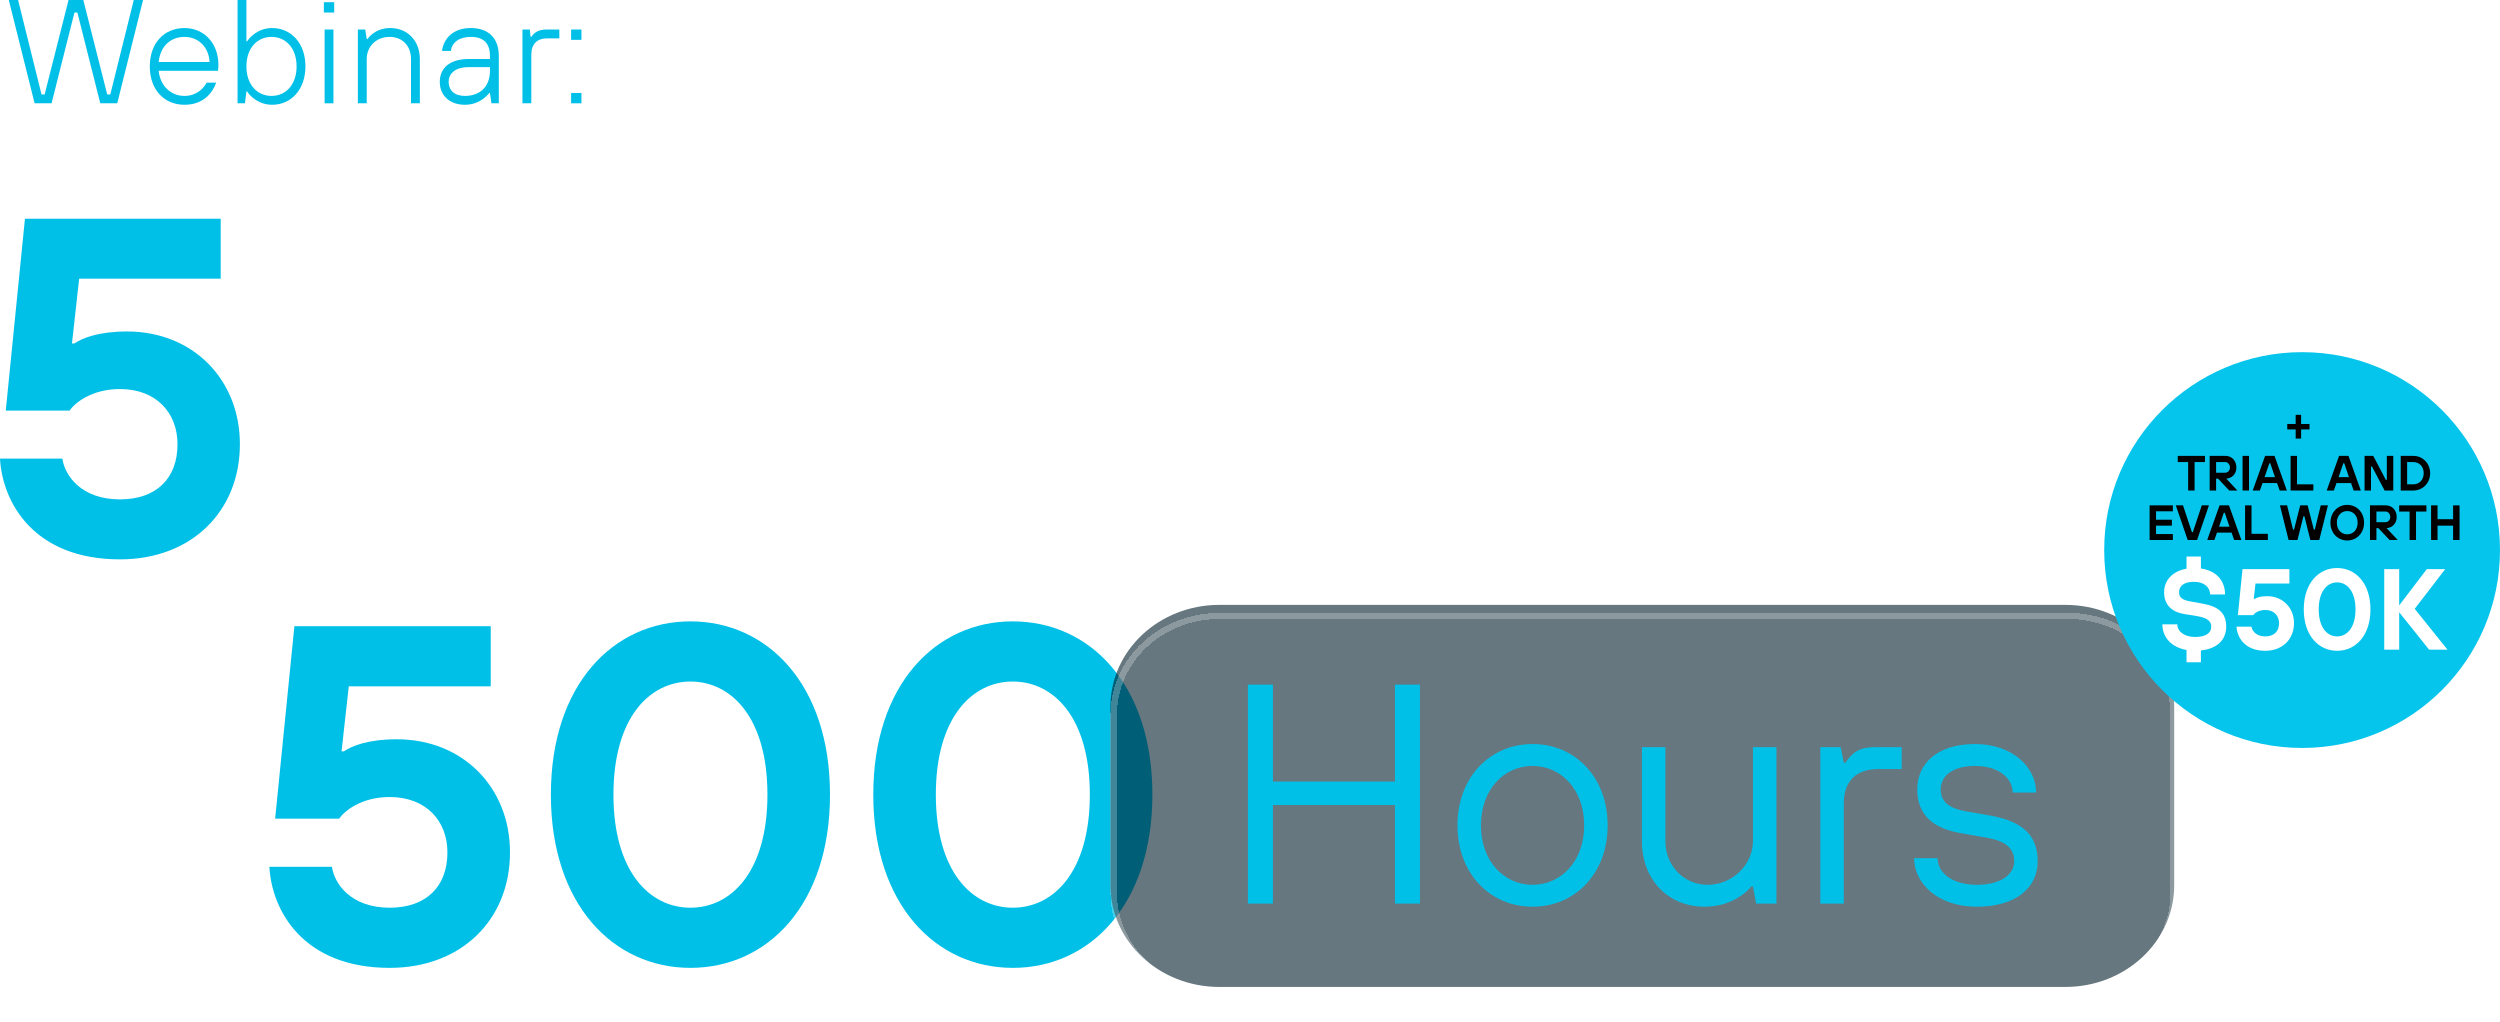 <svg width="859" height="351" viewBox="0 0 859 351" fill="none" xmlns="http://www.w3.org/2000/svg">
<path d="M196.237 35.493V31.944H199.786V35.493H196.237ZM196.237 13.69V10.141H199.786V13.69H196.237Z" fill="#00C0E8"/>
<path d="M179.512 35.493V10.141H182.048L182.301 12.676H182.555C183.112 11.865 184.329 10.141 187.625 10.141H192.188V13.183H187.879C184.583 13.183 182.555 15.161 182.555 18.761V35.493H179.512Z" fill="#00C0E8"/>
<path d="M168.857 35.493L168.35 31.944H168.096C167.538 32.704 166.829 33.363 166.017 33.972C164.598 34.986 162.569 36 159.73 36C154.457 36 151.11 32.755 151.11 28.141C151.11 23.527 154.355 20.282 160.998 20.282H168.35V19.268C168.35 14.856 166.169 12.676 161.758 12.676C157.702 12.676 155.268 14.654 154.913 17.493H151.871C152.429 13.234 155.674 9.634 161.758 9.634C167.893 9.634 171.392 13.133 171.392 19.268V35.493H168.857ZM168.35 24.338V23.07H160.998C156.383 23.07 154.152 25.302 154.152 28.141C154.152 30.98 156.13 32.958 159.73 32.958C165.054 32.958 168.35 29.662 168.35 24.338Z" fill="#00C0E8"/>
<path d="M122.965 35.493V10.141H125.5L126.007 13.437H126.261C126.717 12.777 127.326 12.118 128.086 11.561C129.354 10.597 131.281 9.634 134.12 9.634C139.951 9.634 144.261 13.944 144.261 20.282V35.493H141.219V20.282C141.219 15.668 138.176 12.676 133.867 12.676C129.253 12.676 126.007 15.972 126.007 20.282V35.493H122.965Z" fill="#00C0E8"/>
<path d="M111.533 35.493V10.141H114.575V35.493H111.533ZM111.279 4.31V0.761H114.829V4.31H111.279Z" fill="#00C0E8"/>
<path d="M93.287 32.958C98.155 32.958 101.907 29.155 101.907 22.817C101.907 16.479 98.155 12.676 93.287 12.676C88.42 12.676 84.668 16.479 84.668 22.817C84.668 29.155 88.42 32.958 93.287 32.958ZM81.625 35.493V0H84.668V14.197H84.921C85.884 12.676 88.775 9.634 93.541 9.634C99.879 9.634 104.949 14.704 104.949 22.817C104.949 30.93 99.879 36 93.541 36C88.775 36 85.884 32.958 84.921 31.437H84.668L84.16 35.493H81.625Z" fill="#00C0E8"/>
<path d="M54.514 21.296H72.007C71.754 16.225 68.205 12.676 63.388 12.676C58.52 12.676 55.072 15.972 54.514 21.296ZM70.993 28.394H74.289C73.072 31.792 69.979 36 63.388 36C56.492 36 51.472 30.93 51.472 22.817C51.472 14.704 56.492 9.634 63.388 9.634C70.03 9.634 75.05 14.755 75.05 22.31C75.05 22.969 74.999 23.425 74.948 23.78C74.897 23.983 74.897 24.186 74.897 24.338H54.514C55.072 29.611 58.774 32.958 63.388 32.958C67.495 32.958 69.928 30.423 70.993 28.394Z" fill="#00C0E8"/>
<path d="M11.889 35.493L3.016 0H6.21L14.273 32.451H15.337L23.551 0H28.622L36.836 32.451H37.901L45.963 0H49.157L40.284 35.493H34.453L26.594 4.31H25.579L17.72 35.493H11.889Z" fill="#00C0E8"/>
<path d="M0 157.579H21.431C22.255 163.349 27.86 171.591 41.214 171.591C53.742 171.591 60.996 164.338 60.996 152.633C60.996 141.918 53.742 133.675 41.214 133.675C31.322 133.675 25.552 138.62 23.904 141.093H1.978L8.572 75.152H75.833V95.758H27.201L24.728 118.014H25.552C28.19 116.2 33.795 113.892 43.686 113.892C66.106 113.892 82.427 130.213 82.427 152.633C82.427 175.713 65.777 192.198 41.214 192.198C11.54 192.198 0.824 172.58 0 157.579Z" fill="#00C0E8"/>
<path d="M526.089 188.675C533.285 188.675 538.833 183.053 538.833 173.682C538.833 164.312 533.285 158.69 526.089 158.69C518.892 158.69 513.345 164.312 513.345 173.682C513.345 183.053 518.892 188.675 526.089 188.675ZM539.582 192.423L538.833 186.426H538.458C536.884 188.6 532.911 193.173 525.714 193.173C516.344 193.173 508.847 185.677 508.847 173.682C508.847 161.688 516.344 154.192 525.714 154.192C532.911 154.192 536.884 158.765 538.458 160.938H538.833V139.949H543.331V192.423H539.582Z" fill="white"/>
<path d="M467.987 192.423V154.941H471.735L472.484 159.814H472.859C473.534 158.84 474.433 157.865 475.558 157.04C477.432 155.616 480.281 154.192 484.479 154.192C493.099 154.192 499.471 160.564 499.471 169.934V192.423H494.974V169.934C494.974 163.113 490.476 158.69 484.104 158.69C477.282 158.69 472.484 163.562 472.484 169.934V192.423H467.987Z" fill="white"/>
<path d="M451.085 192.423V154.941H455.583V192.423H451.085ZM450.71 146.321V141.073H455.957V146.321H450.71Z" fill="white"/>
<path d="M408.341 192.423V139.949H440.575V144.446H412.838V163.937H439.076V168.435H412.838V192.423H408.341Z" fill="white"/>
<path d="M363.799 193.173C354.053 193.173 346.182 185.302 346.182 173.682C346.182 162.063 354.053 154.192 363.799 154.192C373.544 154.192 381.415 162.063 381.415 173.682C381.415 185.302 373.544 193.173 363.799 193.173ZM376.917 173.682C376.917 164.687 370.92 158.69 363.799 158.69C356.677 158.69 350.68 164.687 350.68 173.682C350.68 182.678 356.677 188.675 363.799 188.675C370.92 188.675 376.917 182.678 376.917 173.682Z" fill="white"/>
<path d="M327.043 186.051V159.439H321.046V154.941H327.043V144.446H331.54V154.941H340.911V159.439H331.54V185.302C331.54 187.026 332.44 187.925 334.164 187.925H340.911V192.423H333.789C329.591 192.423 327.043 189.875 327.043 186.051Z" fill="white"/>
<path d="M269.745 181.554H274.018C274.018 185.452 277.991 188.675 284.363 188.675C291.185 188.675 294.108 185.677 294.108 182.303C294.108 179.305 292.234 177.356 287.736 176.456L280.24 174.957C273.868 173.682 270.495 170.684 270.495 164.687C270.495 159.064 275.367 154.192 283.988 154.192C292.984 154.192 298.231 159.514 298.231 165.811H293.733C293.733 161.988 290.36 158.69 283.988 158.69C277.991 158.69 274.992 161.688 274.992 164.687C274.992 167.685 276.791 169.859 280.989 170.684L288.486 172.183C295.682 173.607 298.606 176.606 298.606 182.303C298.606 188.3 293.733 193.173 284.363 193.173C275.367 193.173 269.745 187.551 269.745 181.554Z" fill="white"/>
<path d="M237.101 192.423V139.949H241.599V172.183L259.815 154.941H265.962L246.472 173.307L266.712 192.423H260.565L241.599 174.432V192.423H237.101Z" fill="white"/>
<path d="M222.855 180.054H227.728C225.854 188.375 219.557 193.173 211.236 193.173C201.041 193.173 193.619 185.677 193.619 173.682C193.619 161.688 201.041 154.192 211.236 154.192C219.557 154.192 225.854 159.064 227.728 166.936H222.855C222.03 163.937 218.732 158.69 211.236 158.69C203.739 158.69 198.117 164.312 198.117 173.682C198.117 183.053 203.739 188.675 211.236 188.675C218.732 188.675 222.03 183.053 222.855 180.054Z" fill="white"/>
<path d="M180.488 192.423L179.739 187.176H179.364C178.539 188.3 177.49 189.275 176.29 190.174C174.191 191.674 171.193 193.173 166.995 193.173C159.199 193.173 154.251 188.375 154.251 181.554C154.251 174.732 159.049 169.934 168.869 169.934H179.739V168.435C179.739 161.913 176.515 158.69 169.993 158.69C163.996 158.69 160.398 161.613 159.873 165.811H155.376C156.2 159.514 160.998 154.192 169.993 154.192C179.064 154.192 184.237 159.364 184.237 168.435V192.423H180.488ZM179.739 175.931V174.057H168.869C162.047 174.057 158.749 177.356 158.749 181.554C158.749 185.752 161.673 188.675 166.995 188.675C174.866 188.675 179.739 183.803 179.739 175.931Z" fill="white"/>
<path d="M103.288 192.423V139.949H107.786V163.562H138.896V139.949H143.394V192.423H138.896V168.06H107.786V192.423H103.288Z" fill="white"/>
<path d="M498.417 116.285C505.613 116.285 511.161 110.588 511.161 102.417C511.161 94.246 505.613 88.549 498.417 88.549C491.22 88.549 485.673 94.246 485.673 102.417C485.673 110.588 491.22 116.285 498.417 116.285ZM483.049 125.281H487.547C487.922 129.779 491.67 133.527 499.166 133.527C506.663 133.527 511.161 129.104 511.161 122.282V114.036H510.786C509.211 116.21 505.238 120.783 498.042 120.783C488.671 120.783 481.175 113.287 481.175 102.417C481.175 91.547 488.671 84.051 498.042 84.051C505.238 84.051 509.211 88.624 510.786 90.797H511.161L511.91 84.8H515.658V122.282C515.658 131.653 509.286 138.025 499.166 138.025C489.346 138.025 483.649 132.028 483.049 125.281Z" fill="white"/>
<path d="M440.314 122.282V84.8H444.063L444.812 89.673H445.187C445.862 88.698 446.761 87.724 447.886 86.899C449.76 85.475 452.609 84.051 456.806 84.051C465.427 84.051 471.799 90.423 471.799 99.793V122.282H467.301V99.793C467.301 92.971 462.804 88.549 456.432 88.549C449.61 88.549 444.812 93.421 444.812 99.793V122.282H440.314Z" fill="white"/>
<path d="M423.412 122.282V84.8H427.91V122.282H423.412ZM423.038 76.18V70.932H428.285V76.18H423.038Z" fill="white"/>
<path d="M395.641 122.282L381.772 84.8H386.27L398.264 117.409H399.764L411.758 84.8H416.256L402.387 122.282H395.641Z" fill="white"/>
<path d="M372.73 122.282L371.98 117.035H371.605C370.781 118.159 369.731 119.134 368.532 120.033C366.433 121.533 363.434 123.032 359.236 123.032C351.44 123.032 346.493 118.234 346.493 111.412C346.493 104.591 351.29 99.793 361.11 99.793H371.98V98.294C371.98 91.772 368.757 88.549 362.235 88.549C356.238 88.549 352.64 91.472 352.115 95.67H347.617C348.442 89.373 353.239 84.051 362.235 84.051C371.306 84.051 376.478 89.223 376.478 98.294V122.282H372.73ZM371.98 105.79V103.916H361.11C354.289 103.916 350.99 107.214 350.99 111.412C350.99 115.61 353.914 118.534 359.236 118.534C367.108 118.534 371.98 113.661 371.98 105.79Z" fill="white"/>
<path d="M299.64 106.915H304.138C304.138 112.912 309.76 118.534 319.13 118.534C328.876 118.534 333.373 114.036 333.373 108.414C333.373 103.241 329.925 100.018 322.953 98.819L314.633 97.394C305.262 95.82 300.764 91.547 300.764 83.676C300.764 75.505 307.136 69.058 318.381 69.058C330.375 69.058 337.496 76.179 337.496 85.175H332.999C332.999 78.878 327.751 73.556 318.381 73.556C309.685 73.556 305.262 78.053 305.262 83.676C305.262 88.998 308.56 91.847 315.382 93.046L322.953 94.396C333.448 96.27 337.871 100.543 337.871 108.414C337.871 116.66 331.424 123.032 319.13 123.032C307.136 123.032 299.64 115.535 299.64 106.915Z" fill="white"/>
<path d="M267.786 102.792V98.669H291.775V102.792H267.786Z" fill="white"/>
<path d="M230.328 101.292H256.19C255.815 93.796 250.568 88.549 243.446 88.549C236.25 88.549 231.152 93.421 230.328 101.292ZM254.691 111.787H259.563C257.764 116.81 253.191 123.032 243.446 123.032C233.251 123.032 225.83 115.535 225.83 103.541C225.83 91.547 233.251 84.051 243.446 84.051C253.266 84.051 260.688 91.622 260.688 102.792C260.688 103.766 260.613 104.441 260.538 104.966C260.463 105.265 260.463 105.565 260.463 105.79H230.328C231.152 113.586 236.624 118.534 243.446 118.534C249.518 118.534 253.117 114.786 254.691 111.787Z" fill="white"/>
<path d="M164.764 122.282V84.8H168.512L169.261 89.673H169.636C170.311 88.698 171.21 87.724 172.185 86.899C173.909 85.475 176.383 84.051 179.756 84.051C184.029 84.051 186.878 85.85 188.602 87.649C189.577 88.698 190.401 89.898 191.001 91.172H191.376C192.05 89.898 193.025 88.698 194.149 87.649C196.173 85.85 198.947 84.051 203.37 84.051C210.866 84.051 216.489 89.673 216.489 98.669V122.282H211.991V98.669C211.991 92.297 208.317 88.549 202.995 88.549C196.998 88.549 192.875 92.671 192.875 98.669V122.282H188.377V98.669C188.377 92.297 184.704 88.549 179.381 88.549C173.759 88.549 169.261 93.046 169.261 98.669V122.282H164.764Z" fill="white"/>
<path d="M147.862 122.282V84.8H152.36V122.282H147.862ZM147.487 76.18V70.932H152.735V76.18H147.487Z" fill="white"/>
<path d="M116.781 122.282V74.305H98.79V69.808H139.27V74.305H121.279V122.282H116.781Z" fill="white"/>
<path d="M348.01 311.89C362.065 311.89 374.467 299.488 374.467 273.031C374.467 246.574 362.065 234.173 348.01 234.173C333.955 234.173 321.553 246.574 321.553 273.031C321.553 299.488 333.955 311.89 348.01 311.89ZM348.01 213.503C374.467 213.503 395.963 235.165 395.963 273.031C395.963 310.897 374.467 332.559 348.01 332.559C321.553 332.559 300.057 310.897 300.057 273.031C300.057 235.165 321.553 213.503 348.01 213.503Z" fill="#00C0E8"/>
<path d="M237.235 311.89C251.29 311.89 263.692 299.488 263.692 273.031C263.692 246.574 251.29 234.173 237.235 234.173C223.18 234.173 210.778 246.574 210.778 273.031C210.778 299.488 223.18 311.89 237.235 311.89ZM237.235 213.503C263.692 213.503 285.188 235.165 285.188 273.031C285.188 310.897 263.692 332.559 237.235 332.559C210.778 332.559 189.282 310.897 189.282 273.031C189.282 235.165 210.778 213.503 237.235 213.503Z" fill="#00C0E8"/>
<path d="M92.556 297.834H114.052C114.879 303.622 120.501 311.89 133.894 311.89C146.461 311.89 153.737 304.614 153.737 292.874C153.737 282.126 146.461 273.858 133.894 273.858C123.973 273.858 118.186 278.819 116.532 281.299H94.54L101.154 215.157H168.619V235.826H119.839L117.359 258.149H118.186C120.831 256.33 126.453 254.015 136.375 254.015C158.863 254.015 175.233 270.385 175.233 292.874C175.233 316.023 158.532 332.559 133.894 332.559C104.131 332.559 93.382 312.882 92.556 297.834Z" fill="#00C0E8"/>
<path d="M381.556 242.739C381.556 223.463 398.309 207.837 418.974 207.837H709.637C730.303 207.837 747.056 223.463 747.056 242.739V304.212C747.056 323.488 730.303 339.114 709.637 339.114H418.974C398.309 339.114 381.556 323.488 381.556 304.212V242.739Z" fill="#001D2B" fill-opacity="0.6"/>
<g filter="url(#filter0_d_951_4)">
<path fill-rule="evenodd" clip-rule="evenodd" d="M710.484 209.931H419.071C399.595 209.931 383.806 224.619 383.806 242.739V304.212C383.806 322.332 399.595 337.02 419.071 337.02H710.484C729.961 337.02 745.749 322.332 745.749 304.212V242.739C745.749 224.619 729.961 209.931 710.484 209.931ZM419.071 207.837C398.352 207.837 381.556 223.463 381.556 242.739V304.212C381.556 323.488 398.352 339.114 419.071 339.114H710.484C731.204 339.114 748 323.488 748 304.212V242.739C748 223.463 731.204 207.837 710.484 207.837H419.071Z" fill="white" fill-opacity="0.25" shape-rendering="crispEdges"/>
</g>
<path d="M657.695 294.882H665.756C665.756 299.719 670.593 304.018 679.192 304.018C687.791 304.018 692.091 300.256 692.091 295.957C692.091 291.657 689.404 289.078 682.955 287.895L673.818 286.283C664.037 284.67 658.77 279.834 658.77 271.234C658.77 262.635 665.326 255.649 678.655 255.649C691.554 255.649 699.615 263.71 699.615 272.309H691.554C691.554 267.472 686.824 263.173 678.655 263.173C670.486 263.173 666.831 266.935 666.831 271.234C666.831 274.997 668.981 277.576 675.43 278.759L684.567 280.371C695.316 282.413 700.153 287.358 700.153 295.957C700.153 304.556 693.273 311.543 679.192 311.543C665.756 311.543 657.695 303.481 657.695 294.882Z" fill="#00C0E8"/>
<path d="M625.465 310.468V256.724H632.452L633.527 262.098H634.064C636.214 258.981 638.364 256.724 644.276 256.724H653.412V264.248H645.351C637.719 264.248 633.527 268.44 633.527 276.071V310.468H625.465Z" fill="#00C0E8"/>
<path d="M564.163 288.97V256.724H572.224V288.97C572.224 297.569 578.674 304.019 586.735 304.019C595.335 304.019 602.321 297.032 602.321 288.97V256.724H610.383V310.468H603.396L602.321 304.556H601.784C600.601 305.953 599.312 307.136 597.699 308.103C595.012 309.823 591.142 311.543 585.661 311.543C573.299 311.543 564.163 302.406 564.163 288.97Z" fill="#00C0E8"/>
<path d="M526.588 311.543C512.077 311.543 500.791 300.256 500.791 283.596C500.791 266.935 512.077 255.649 526.588 255.649C541.099 255.649 552.386 266.935 552.386 283.596C552.386 300.256 541.099 311.543 526.588 311.543ZM526.588 304.018C536.37 304.018 544.324 295.957 544.324 283.596C544.324 271.234 536.37 263.173 526.588 263.173C516.807 263.173 508.853 271.234 508.853 283.596C508.853 295.957 516.807 304.018 526.588 304.018Z" fill="#00C0E8"/>
<path d="M428.778 310.468V235.226H437.377V268.547H479.297V235.226H487.897V310.468H479.297V276.609H437.377V310.468H428.778Z" fill="#00C0E8"/>
<circle cx="791" cy="189" r="68" fill="#06C5EC"/>
<path d="M835.326 185.543V173.643H837.536V178.403H842.891V173.643H845.101V185.543H842.891V180.613H837.536V185.543H835.326Z" fill="black"/>
<path d="M827.935 185.543V175.768H824.365V173.643H833.715V175.768H830.145V185.543H827.935Z" fill="black"/>
<path d="M814.326 185.543V173.643H819.766C821.874 173.643 823.506 175.258 823.506 177.638C823.506 179.933 821.891 181.378 820.021 181.463L823.846 185.543H821.041L817.216 181.463H816.536V185.543H814.326ZM816.536 179.423H819.681C820.531 179.423 821.296 178.658 821.296 177.638C821.296 176.533 820.531 175.768 819.681 175.768H816.536V179.423Z" fill="black"/>
<path d="M806.514 183.588C808.554 183.588 810.084 182.041 810.084 179.593C810.084 177.145 808.554 175.598 806.514 175.598C804.474 175.598 802.944 177.145 802.944 179.593C802.944 182.041 804.474 183.588 806.514 183.588ZM806.514 173.473C809.727 173.473 812.294 176.006 812.294 179.593C812.294 183.18 809.727 185.713 806.514 185.713C803.301 185.713 800.734 183.18 800.734 179.593C800.734 176.006 803.301 173.473 806.514 173.473Z" fill="black"/>
<path d="M786.36 185.543L783.385 173.643H785.85L787.89 181.973H788.23L790.355 173.643H792.905L795.03 181.973H795.37L797.41 173.643H799.875L796.9 185.543H793.84L791.8 177.383H791.46L789.42 185.543H786.36Z" fill="black"/>
<path d="M771.41 185.543V173.643H773.62V183.418H779.23V185.543H771.41Z" fill="black"/>
<path d="M758.398 185.543L762.648 173.643H765.878L770.128 185.543H767.663L766.762 182.993H761.764L760.863 185.543H758.398ZM762.478 180.953H766.048L764.433 176.193H764.093L762.478 180.953Z" fill="black"/>
<path d="M751.689 185.543L747.609 173.643H750.074L753.134 182.823H753.474L756.534 173.643H758.999L754.919 185.543H751.689Z" fill="black"/>
<path d="M738.606 185.543V173.643H746.596V175.683H740.816V178.573H746.256V180.613H740.816V183.503H746.596V185.543H738.606Z" fill="black"/>
<path d="M824.884 168.543V156.643H829.219C832.432 156.643 834.999 159.193 834.999 162.593C834.999 165.993 832.432 168.543 829.219 168.543H824.884ZM827.094 166.418H829.219C831.259 166.418 832.789 164.905 832.789 162.593C832.789 160.281 831.259 158.768 829.219 158.768H827.094V166.418Z" fill="black"/>
<path d="M812.467 168.543V156.643H815.442L819.777 164.888H820.117V156.643H822.327V168.543H819.352L815.017 160.298H814.677V168.543H812.467Z" fill="black"/>
<path d="M799.453 168.543L803.703 156.643H806.933L811.183 168.543H808.718L807.817 165.993H802.819L801.918 168.543H799.453ZM803.533 163.953H807.103L805.488 159.193H805.148L803.533 163.953Z" fill="black"/>
<path d="M787.049 168.543V156.643H789.259V166.418H794.869V168.543H787.049Z" fill="black"/>
<path d="M774.037 168.543L778.287 156.643H781.517L785.767 168.543H783.302L782.401 165.993H777.403L776.502 168.543H774.037ZM778.117 163.953H781.687L780.072 159.193H779.732L778.117 163.953Z" fill="black"/>
<path d="M770.547 168.543V156.643H772.757V168.543H770.547Z" fill="black"/>
<path d="M759.242 168.543V156.643H764.682C766.79 156.643 768.422 158.258 768.422 160.638C768.422 162.933 766.807 164.378 764.937 164.463L768.762 168.543H765.957L762.132 164.463H761.452V168.543H759.242ZM761.452 162.423H764.597C765.447 162.423 766.212 161.658 766.212 160.638C766.212 159.533 765.447 158.768 764.597 158.768H761.452V162.423Z" fill="black"/>
<path d="M751.849 168.543V158.768H748.279V156.643H757.629V158.768H754.059V168.543H751.849Z" fill="black"/>
<path d="M788.791 150.693V147.548H785.901V145.678H788.791V142.533H790.661V145.678H793.551V147.548H790.661V150.693H788.791Z" fill="black"/>
<path d="M819.225 223.216V195.564H824.361V208.007L833.842 195.564H840.162L829.694 209.192L840.952 223.216H834.632L824.361 210.378V223.216H819.225Z" fill="white"/>
<path d="M803.032 218.673C806.389 218.673 809.352 215.711 809.352 209.39C809.352 203.069 806.389 200.107 803.032 200.107C799.674 200.107 796.711 203.069 796.711 209.39C796.711 215.711 799.674 218.673 803.032 218.673ZM803.032 195.169C809.352 195.169 814.488 200.344 814.488 209.39C814.488 218.436 809.352 223.611 803.032 223.611C796.711 223.611 791.575 218.436 791.575 209.39C791.575 200.344 796.711 195.169 803.032 195.169Z" fill="white"/>
<path d="M768.467 215.316H773.603C773.8 216.698 775.143 218.673 778.343 218.673C781.345 218.673 783.084 216.935 783.084 214.13C783.084 211.563 781.345 209.587 778.343 209.587C775.973 209.587 774.59 210.773 774.195 211.365H768.941L770.521 195.564H786.639V200.502H774.985L774.393 205.835H774.59C775.222 205.4 776.565 204.847 778.936 204.847C784.308 204.847 788.219 208.758 788.219 214.13C788.219 219.661 784.229 223.611 778.343 223.611C771.232 223.611 768.665 218.91 768.467 215.316Z" fill="white"/>
<path d="M751.292 227.562V223.335C746.038 222.387 742.996 218.95 742.996 214.525H748.132C748.132 216.935 750.502 218.871 754.255 218.871C758.205 218.871 759.786 217.33 759.786 215.316C759.786 213.696 758.798 212.392 755.243 211.76L750.502 210.97C745.722 210.18 743.589 207.415 743.589 203.464C743.589 199.553 746.354 196.235 751.292 195.406V191.218H756.23V195.327C761.761 196.156 764.526 199.711 764.526 204.254H759.391C759.391 201.884 757.455 199.909 753.86 199.909C750.265 199.909 748.725 201.45 748.725 203.464C748.725 205.045 749.515 206.111 752.477 206.625L756.823 207.415C762.393 208.402 764.921 210.733 764.921 215.316C764.921 219.661 762.077 222.861 756.23 223.493V227.562H751.292Z" fill="white"/>
<defs>
<filter id="filter0_d_951_4" x="373.324" y="202.349" width="382.907" height="147.74" filterUnits="userSpaceOnUse" color-interpolation-filters="sRGB">
<feFlood flood-opacity="0" result="BackgroundImageFix"/>
<feColorMatrix in="SourceAlpha" type="matrix" values="0 0 0 0 0 0 0 0 0 0 0 0 0 0 0 0 0 0 127 0" result="hardAlpha"/>
<feOffset dy="2.744"/>
<feGaussianBlur stdDeviation="4.116"/>
<feComposite in2="hardAlpha" operator="out"/>
<feColorMatrix type="matrix" values="0 0 0 0 0 0 0 0 0 0 0 0 0 0 0 0 0 0 0.25 0"/>
<feBlend mode="normal" in2="BackgroundImageFix" result="effect1_dropShadow_951_4"/>
<feBlend mode="normal" in="SourceGraphic" in2="effect1_dropShadow_951_4" result="shape"/>
</filter>
</defs>
</svg>
